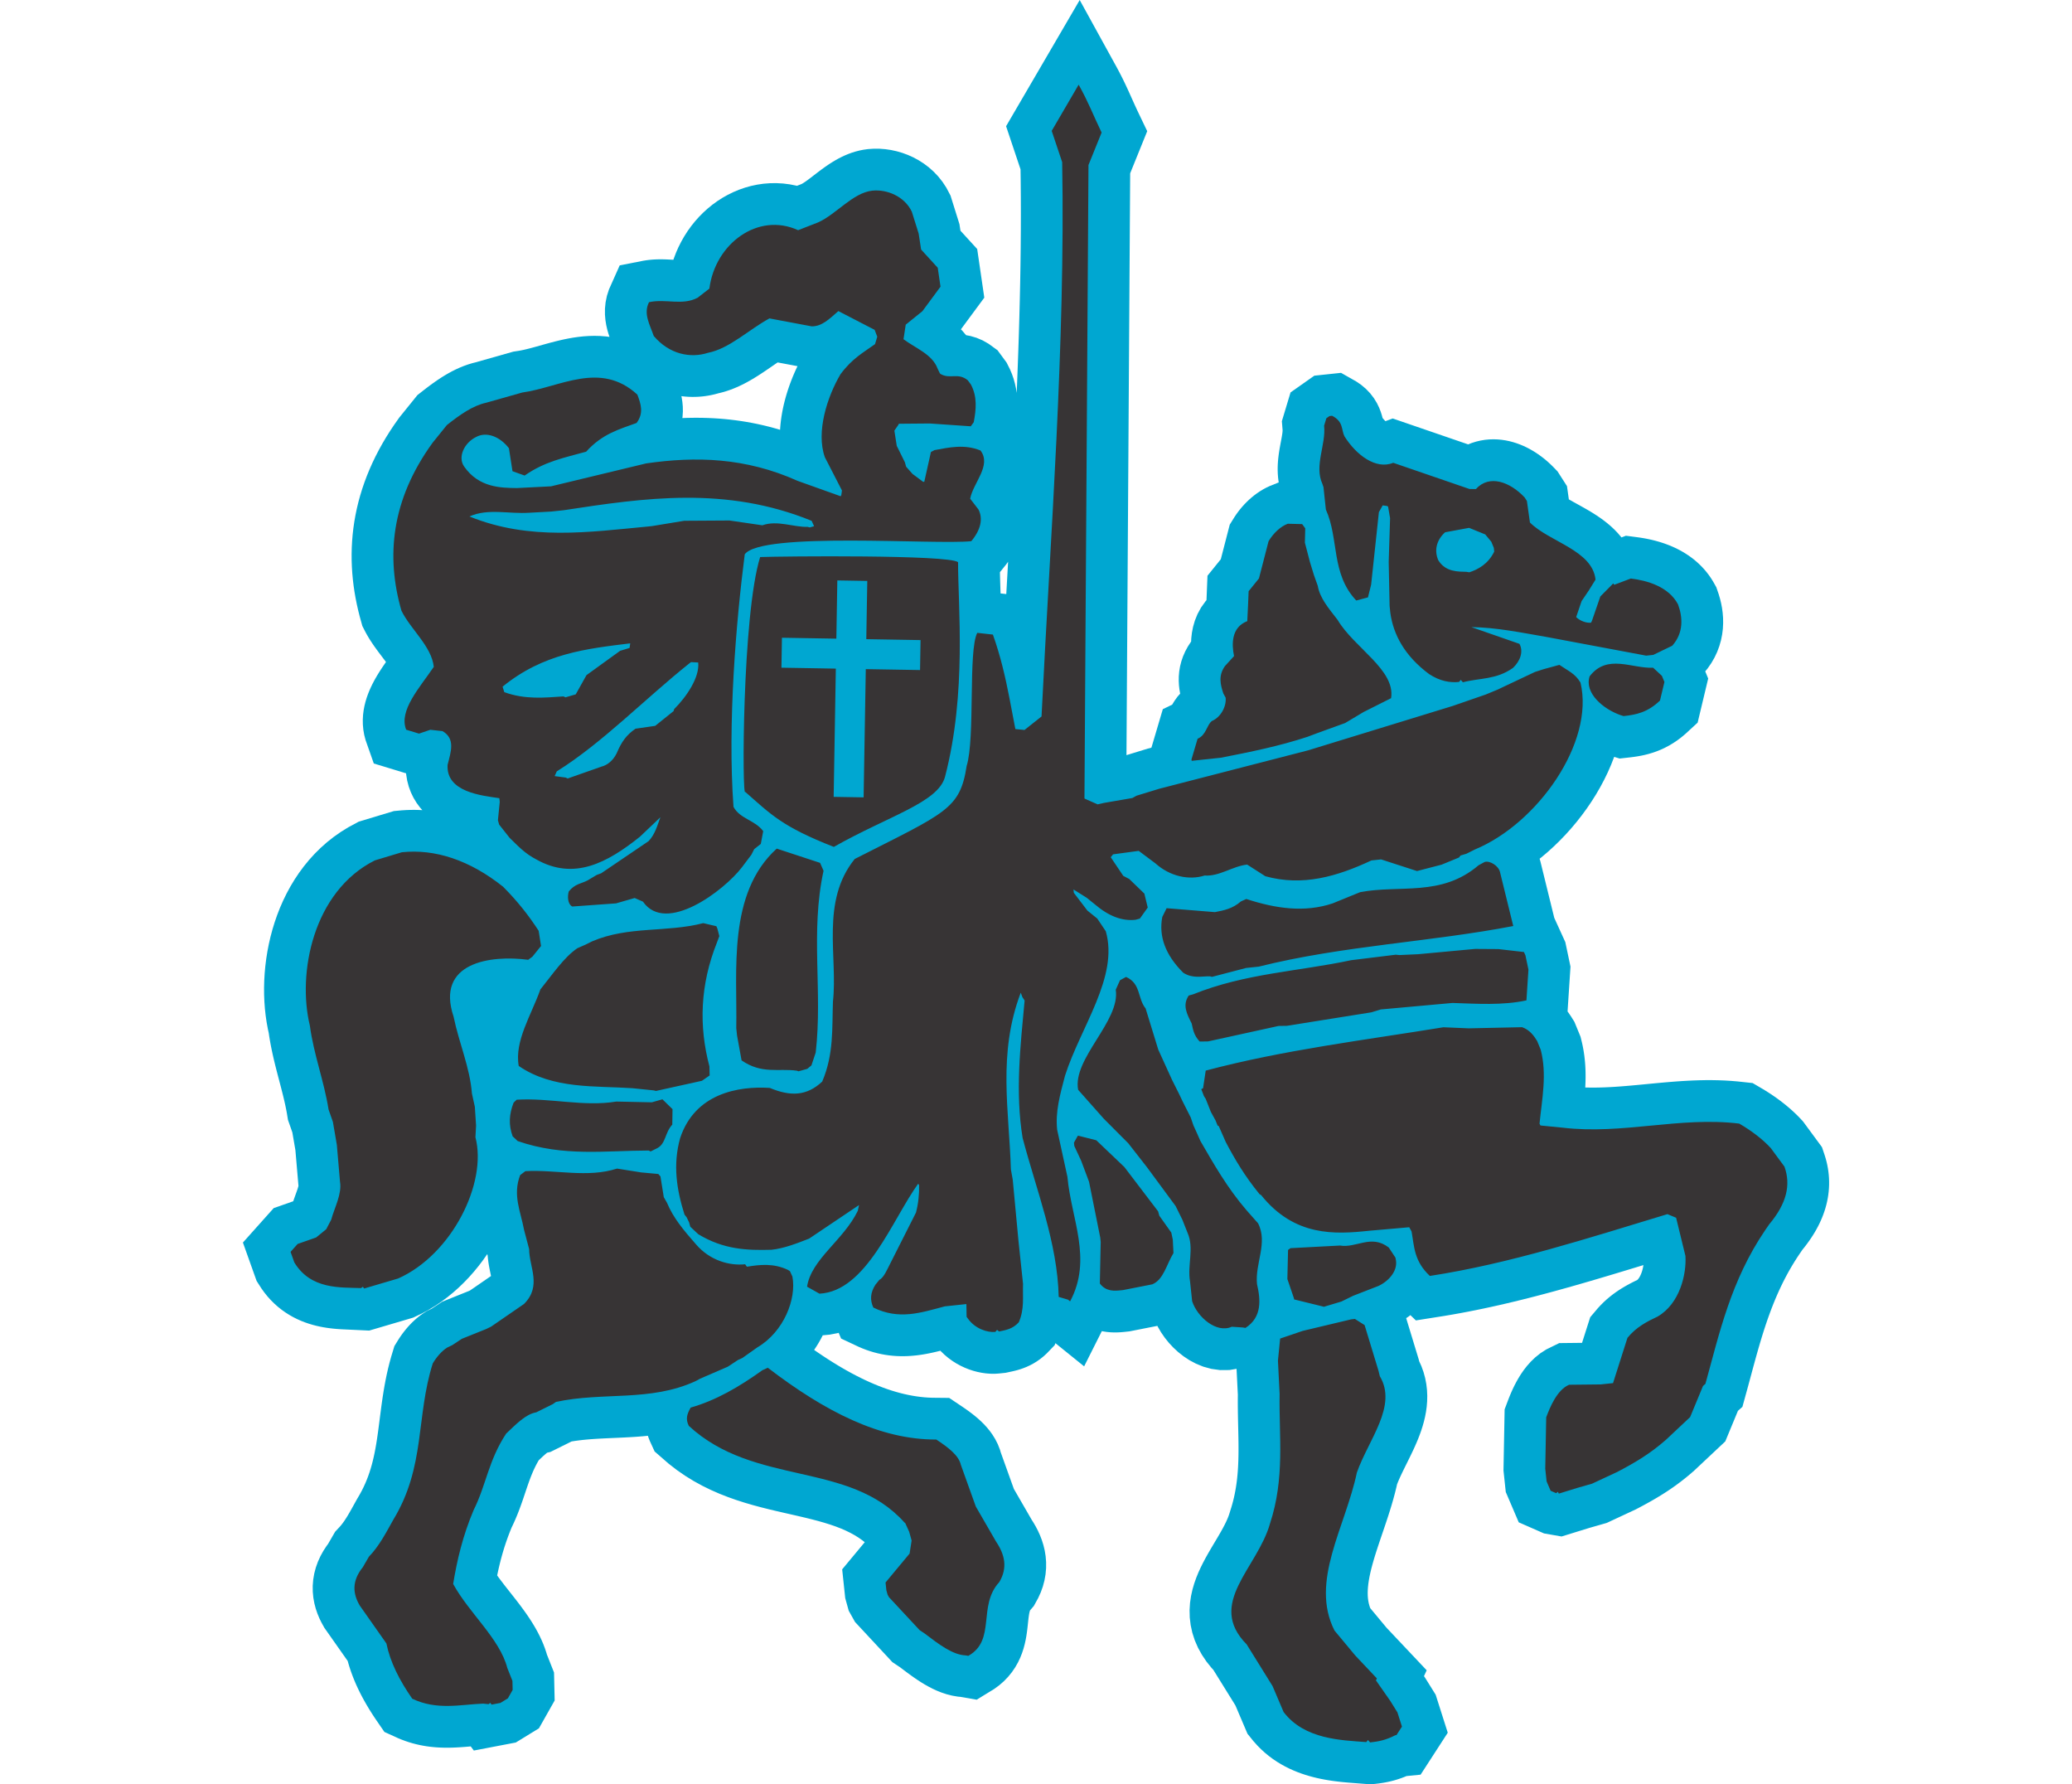 <?xml version="1.0" encoding="UTF-8"?>
<!DOCTYPE svg PUBLIC "-//W3C//DTD SVG 1.1//EN" "http://www.w3.org/Graphics/SVG/1.1/DTD/svg11.dtd">
<!-- Creator: CorelDRAW -->
<svg xmlns="http://www.w3.org/2000/svg" xml:space="preserve" width="7.848in" height="6.757in" version="1.1" style="shape-rendering:geometricPrecision; text-rendering:geometricPrecision; image-rendering:optimizeQuality; fill-rule:evenodd; clip-rule:evenodd"
viewBox="0 0 7847.73 8826.23"
 xmlns:xlink="http://www.w3.org/1999/xlink"
 xmlns:xodm="http://www.corel.com/coreldraw/odm/2003">
 <defs>
  <style type="text/css">
   <![CDATA[
    .fil1 {fill:#373435}
    .fil0 {fill:#00A7D1}
   ]]>
  </style>
 </defs>
 <g id="Layer_x0020_1">
  <g id="_2008388226640">
   <path class="fil0" d="M5001.35 8614.54l-31.28 -38.92 -59.61 -140.06 -109.34 -176.03 -9.23 -9.97 -24.91 -31.25 -22.24 -33.04 -19.2 -34.76 -15.91 -36.37 -12.21 -37.54 -8.34 -37.99 -4.49 -37.75 -0.92 -36.84 2.26 -35.55 4.93 -33.82 7.08 -31.93 8.72 -30 9.97 -28.22 10.84 -26.55 11.43 -25.01 11.76 -23.65 11.99 -22.54 11.98 -21.46 11.89 -20.56 11.63 -19.67 11.26 -18.87 10.82 -18.18 10.23 -17.4 9.56 -16.68 8.83 -15.97 7.96 -15.15 7.1 -14.39 6.14 -13.48 5.16 -12.53 4.21 -11.59 5.04 -16.24 6.06 -19.31 4.76 -16.51 4.32 -16.39 3.9 -16.32 3.52 -16.34 3.16 -16.33 2.8 -16.34 2.48 -16.39 2.16 -16.42 1.87 -16.58 1.59 -16.72 1.34 -16.82 1.08 -16.91 0.85 -17.12 0.64 -17.35 0.45 -17.46 0.25 -17.63 0.11 -17.94 -0.05 -18.15 -0.16 -18.33 -0.28 -18.58 -0.35 -18.93 -0.41 -19.17 -0.43 -19.31 -0.46 -19.63 -0.43 -20 -0.39 -20.26 -0.3 -20.51 -0.22 -20.77 -0.08 -21.17 0.08 -21.44 0.18 -14.25 -6.37 -128.03 -1.8 -0.12 -33.21 5.6 -46.71 0.33 -43.32 -6.07 -39.54 -10.9 -35.78 -14.54 -32.29 -17.17 -29.11 -19.17 -26.54 -20.81 -24.25 -22.36 -22.16 -23.7 -20.2 -25.07 -18.39 -26.55 -16.52 -28.27 -1.96 -4.07 -138.52 27.24 -18.35 1.94 -7.24 0.77 -9.43 0.88 -11.46 0.86 -13.38 0.61 -15.49 0.16 -17.31 -0.66 -19.1 -1.73 -20.76 -3.25 -3.71 -0.85 -87.61 174.26 -142.05 -114.67 -4.05 10.27 -38.83 40.37 -15.85 14.5 -16.49 13.24 -16.82 11.81 -17.02 10.42 -16.89 8.99 -16.45 7.6 -15.37 6.14 -14.48 5.08 -13.53 4.11 -11.97 3.23 -10.27 2.48 -8.84 1.99 -7.29 1.55 -5.41 1.15 -16.3 3.55 -33.6 3.56 -19.38 1.29 -22.81 -0.21 -21.98 -1.69 -21.44 -3.06 -21.06 -4.29 -20.92 -5.59 -20.82 -6.89 -20.62 -8.23 -20.46 -9.58 -20.47 -11.17 -20.19 -12.74 -19.86 -14.44 -19.43 -16.26 -18.84 -18.23 -1.36 -1.52 -4.38 1.12 -12.52 3.08 -12.91 3.05 -13.45 3 -13.8 2.87 -14.15 2.7 -14.57 2.53 -15.03 2.29 -15.46 2.02 -15.75 1.67 -16.16 1.33 -16.75 0.9 -17.14 0.43 -17.34 -0.12 -17.74 -0.66 -18.21 -1.31 -18.39 -1.96 -18.49 -2.66 -18.66 -3.35 -18.89 -4.15 -18.94 -4.89 -19.01 -5.69 -18.96 -6.46 -18.88 -7.24 -18.76 -7.98 -86.9 -40.84 -11.98 -28.29 -4.8 1.38 -39.43 7.56 -34.67 3.33 -0.58 1.21 -9.45 18.09 -10.19 17.99 -10.81 17.59 -11.51 17.4 18.87 13.05 24.01 16.16 23.88 15.61 23.72 15.05 23.52 14.48 23.35 13.87 23.18 13.29 22.99 12.67 22.84 12.09 22.64 11.47 22.41 10.84 22.23 10.21 22.08 9.62 21.83 8.96 21.61 8.32 21.42 7.69 21.23 7.06 21.02 6.42 20.81 5.79 20.61 5.16 20.46 4.54 20.24 3.91 20.07 3.29 19.94 2.67 19.78 2.06 19.61 1.44 19.52 0.81 84.31 0.86 62.8 42.02 12.52 8.54 12.88 9.03 13.17 9.57 13.46 10.19 13.76 10.96 14.01 11.86 14.12 12.82 14.46 14.22 14.48 15.71 14.41 17.44 14.14 19.57 13.6 22 12.53 24.68 10.86 27.41 3.39 12.04 65.38 182.15 88.72 153.52 7.32 11.37 11.67 19.97 11.05 21.18 10.25 22.47 9.3 24.04 8 25.49 6.4 26.85 4.5 28.13 2.34 29.28 -0.13 30.1 -2.74 30.47 -5.41 30.24 -7.98 29.85 -10.48 29.05 -12.65 27.91 -21.44 39.03 -18.49 21.58 -0.11 0.23 -0.54 1.37 -0.8 2.4 -0.96 3.4 -1.08 4.66 -1.19 6.01 -1.19 7.22 -1.2 8.51 -1.19 9.8 -1.23 11.09 -1.31 12.3 -1.45 13.45 -1.69 14.74 -2.1 16.08 -2.65 17.42 -3.42 18.64 -4.39 19.91 -5.71 21.23 -7.29 22.36 -9.13 23.12 -11.3 23.87 -13.8 24.21 -16.35 24 -18.82 23.09 -21.08 21.83 -23.22 20.15 -24.86 18.18 -86.11 52.75 -81.26 -14.17 -11.95 -1.02 -28.81 -5.02 -26.81 -6.84 -24.91 -8.23 -23.17 -9.23 -21.6 -9.97 -20.2 -10.44 -18.99 -10.76 -18.02 -11 -17.18 -11.15 -16.41 -11.17 -15.77 -11.17 -15.26 -11.13 -14.75 -11 -14.31 -10.8 -8.84 -6.74 -38.85 -25.93 -184.85 -198.71 -31.14 -55.62 -17.27 -62.13 -15.14 -142.51 111.63 -134.26 -10.26 -8.25 -19.23 -13.63 -20.28 -12.66 -21.53 -11.86 -22.91 -11.17 -24.32 -10.52 -25.74 -9.91 -27.26 -9.41 -28.71 -8.95 -30.09 -8.56 -31.44 -8.26 -32.73 -8.06 -33.93 -7.97 -35.09 -8.03 -36.15 -8.21 -37.19 -8.58 -38.08 -9.09 -38.96 -9.81 -39.74 -10.71 -40.47 -11.83 -41.09 -13.17 -41.6 -14.72 -42.01 -16.5 -42.32 -18.55 -42.41 -20.78 -42.35 -23.24 -42.08 -25.89 -41.6 -28.72 -40.88 -31.67 -69.07 -60.09 -24 -52.38 -7.16 -18.49 -2.11 -6.8 -23.32 2.22 -24.27 1.97 -23.84 1.65 -23.35 1.38 -22.91 1.21 -22.51 1.07 -22.12 0.99 -21.66 0.95 -21.21 0.97 -20.83 1.02 -20.39 1.12 -19.93 1.24 -19.46 1.43 -19.11 1.63 -18.69 1.86 -18.24 2.13 -17.86 2.42 -17.49 2.72 -0.52 0.09 -104.87 51.94 -15.8 3.56 -1.81 1.39 -4.55 3.71 -5.65 4.85 -6.48 5.79 -7.2 6.63 -7.87 7.4 -8.19 7.78 -4.43 7.62 -4.74 8.53 -4.49 8.52 -4.34 8.64 -4.18 8.71 -4 8.72 -3.87 8.84 -3.83 9.13 -3.76 9.33 -3.65 9.39 -3.63 9.7 -3.65 10.02 -3.63 10.26 -3.63 10.44 -3.67 10.77 -3.76 11.14 -3.86 11.5 -3.97 11.81 -4.1 12.15 -4.28 12.51 -4.49 12.9 -4.68 13.08 -4.89 13.4 -5.23 13.8 -5.52 14.12 -5.88 14.39 -6.21 14.64 -6.63 14.9 -7.05 15.15 -3.9 7.96 -2.19 5.27 -4.09 10.07 -3.98 10.06 -3.82 9.93 -3.73 10.01 -3.64 9.98 -3.51 9.96 -3.4 9.84 -3.27 9.82 -3.22 9.91 -3.1 9.88 -3.01 9.83 -2.93 9.89 -2.85 9.89 -2.74 9.81 -2.64 9.77 -2.57 9.8 -2.49 9.81 -2.44 9.96 -2.37 9.89 -2.27 9.81 -2.23 9.95 -2.16 9.9 -2.08 9.85 -0.96 4.72 1.03 1.46 7.87 10.84 8.29 11.14 8.69 11.45 9.05 11.72 9.41 12.06 9.66 12.3 9.9 12.54 10.16 12.88 10.36 13.19 10.46 13.43 10.67 13.85 10.75 14.2 10.79 14.56 10.81 14.97 10.76 15.36 10.71 15.84 10.66 16.44 10.45 16.92 10.24 17.5 9.96 18.16 9.64 18.86 9.2 19.57 8.69 20.33 8.06 21.13 7.37 21.98 2.34 8.21 35.3 89.23 3.13 138.41 -77.79 137.63 -114.45 70.21 -207.6 39.69 -15.31 -20.43 -6.98 0.6 -11.38 0.97 -11.87 0.96 -12.2 0.91 -12.58 0.84 -12.98 0.75 -13.38 0.62 -13.85 0.47 -14.19 0.25 -14.5 0.02 -14.96 -0.26 -15.4 -0.57 -15.72 -0.95 -15.99 -1.33 -16.47 -1.8 -16.83 -2.3 -16.96 -2.83 -17.24 -3.37 -17.55 -4.03 -17.63 -4.63 -17.81 -5.31 -17.88 -5.98 -17.96 -6.71 -17.99 -7.42 -66.94 -30.47 -38.82 -56.47 -6.72 -9.92 -6.67 -10.03 -6.55 -10.05 -6.47 -10.1 -6.39 -10.19 -6.23 -10.15 -6.22 -10.34 -6.04 -10.31 -5.94 -10.34 -5.84 -10.45 -5.73 -10.51 -5.64 -10.63 -5.5 -10.69 -5.34 -10.69 -5.26 -10.84 -5.12 -10.92 -4.98 -10.98 -4.78 -10.95 -4.7 -11.14 -4.55 -11.27 -4.39 -11.29 -4.2 -11.33 -4.09 -11.51 -3.92 -11.64 -3.69 -11.53 -3.56 -11.74 -3.41 -11.92 -0.81 -3.01 -115.53 -164.27 -14.05 -25.3 -10.52 -21.58 -9.62 -23.16 -8.42 -24.79 -6.84 -26.25 -5.01 -27.7 -2.79 -28.98 -0.31 -29.89 2.42 -30.31 5.12 -30.16 7.81 -29.69 10.35 -28.92 12.65 -27.76 14.61 -26.36 16.33 -24.93 6.36 -8.42 35.33 -60.95 22.99 -24.67 4.63 -5.33 4.72 -5.79 4.92 -6.44 5.11 -7.05 5.15 -7.47 5.25 -8 5.45 -8.65 5.58 -9.17 5.67 -9.62 5.83 -10.11 5.99 -10.63 6.19 -11.08 6.34 -11.45 6.61 -11.94 7.71 -13.83 13.78 -23.49 9.9 -18.29 9.05 -18.19 8.32 -18.22 7.62 -18.21 6.95 -18.23 6.4 -18.39 5.88 -18.66 5.41 -18.91 4.97 -19.18 4.57 -19.5 4.23 -19.94 3.93 -20.34 3.65 -20.79 3.44 -21.3 3.25 -21.81 3.12 -22.31 3.04 -22.8 3 -23.33 3.04 -23.92 3.14 -24.44 3.28 -24.98 3.51 -25.52 3.81 -26.11 4.2 -26.63 4.63 -27.13 5.16 -27.62 5.77 -28.21 6.49 -28.71 7.25 -29.11 8.11 -29.51 15.99 -52.95 18.86 -30.63 6.34 -9.83 6.65 -9.79 6.99 -9.82 7.31 -9.7 7.5 -9.49 7.75 -9.32 8.23 -9.43 8.78 -9.45 8.98 -9.16 9.45 -9.04 10.13 -9.11 10.88 -9.07 11.49 -8.86 12.27 -8.65 19.33 -12.38 23.48 -11.3 52.79 -34.91 132.83 -53.39 4.27 -2.05 103.81 -71.45 -1.36 -6.59 -1.73 -8.32 -1.92 -9.3 -2.05 -10.29 -2.09 -11.03 -2.06 -11.89 -2.01 -13.05 -1.79 -14.06 -1.46 -14.96 -0.12 -1.76 -1.9 -7.2 -0.31 0.48 -20.54 29.2 -21.67 28.59 -22.84 27.9 -23.96 27.12 -25.07 26.23 -26.21 25.38 -27.43 24.41 -28.56 23.33 -29.72 22.14 -30.92 20.92 -32.17 19.56 -33.36 18.07 -44.22 21.03 -217.1 63.97 -122.59 -5.79 -12.23 -0.58 -13.88 -0.83 -14.61 -1.1 -15.19 -1.42 -15.66 -1.79 -16.15 -2.21 -16.8 -2.74 -17.36 -3.34 -17.64 -3.98 -18.05 -4.69 -18.58 -5.57 -18.91 -6.48 -19.15 -7.49 -19.33 -8.55 -19.42 -9.73 -19.34 -10.9 -19.19 -12.15 -18.93 -13.43 -18.59 -14.77 -17.97 -15.97 -17.3 -17.2 -16.53 -18.37 -15.63 -19.46 -14.64 -20.38 -23.5 -36.68 -67.72 -189.87 152.25 -170.3 96.7 -33.86 3.82 -11.15 4.76 -13.38 4.34 -12.01 3.84 -10.71 3.25 -9.33 2.65 -8.05 2.01 -6.6 1.25 -4.65 -15.17 -176.88 -15.11 -87.87 -21.65 -61.77 -4.87 -29.56 -1.91 -10.71 -2.07 -10.94 -2.22 -11.05 -2.34 -11.09 -2.49 -11.3 -2.62 -11.48 -2.74 -11.6 -2.85 -11.79 -2.96 -11.9 -3.04 -12.02 -3.16 -12.27 -3.22 -12.41 -3.29 -12.54 -3.35 -12.74 -3.42 -12.98 -3.43 -13.11 -3.44 -13.23 -3.44 -13.38 -3.47 -13.63 -3.46 -13.87 -3.42 -14.02 -3.37 -14.19 -3.33 -14.48 -3.24 -14.65 -3.15 -14.81 -3.05 -15.05 -2.93 -15.32 -2.78 -15.45 -2.63 -15.68 -2.45 -15.91 -0.92 -6.53 -4.55 -20.51 -6.02 -33.04 -4.83 -33.48 -3.69 -33.96 -2.52 -34.37 -1.39 -34.73 -0.23 -35.09 0.94 -35.4 2.11 -35.63 3.29 -35.84 4.51 -35.97 5.75 -36.13 7.03 -36.19 8.32 -36.16 9.66 -36.13 11.05 -36.11 12.5 -35.89 13.94 -35.61 15.48 -35.31 17.04 -34.93 18.7 -34.47 20.37 -33.87 22.09 -33.16 23.9 -32.43 25.79 -31.53 27.62 -30.45 29.48 -29.21 31.39 -27.91 33.36 -26.44 35.21 -24.74 37.02 -22.91 51.85 -28.02 173.78 -52.38 39.06 -3.57 21.19 -1.35 21.24 -0.75 21.29 -0.16 21.31 0.43 16.83 0.81 -11.43 -12.96 -16.79 -22.68 -15.19 -24.99 -13.09 -26.96 -10.59 -28.55 -7.81 -29.62 -4.95 -30.2 -0.42 -6.07 -159.86 -48.66 -40.71 -115.8 -6.72 -25.89 -4.43 -25.83 -2.29 -25.43 -0.3 -24.7 1.4 -23.73 2.86 -22.53 4.05 -21.46 5.08 -20.43 5.83 -19.26 6.42 -18.14 6.89 -17.25 7.31 -16.45 7.58 -15.69 7.79 -14.94 7.96 -14.39 8.11 -13.85 8.12 -13.28 8.13 -12.77 8.15 -12.42 8.1 -11.96 7.95 -11.52 3.03 -4.3 -2.72 -3.69 -5.59 -7.48 -5.96 -7.9 -6.29 -8.31 -6.53 -8.63 -6.8 -9.04 -6.95 -9.35 -7.25 -9.87 -7.45 -10.38 -7.54 -10.78 -7.63 -11.29 -7.71 -11.84 -7.76 -12.51 -7.75 -13.18 -7.61 -13.82 -15.46 -30.22 -13.15 -47.67 -7.47 -29.81 -6.76 -30.03 -6.05 -30.3 -5.29 -30.55 -4.5 -30.76 -3.69 -30.96 -2.86 -31.2 -1.99 -31.37 -1.11 -31.58 -0.18 -31.7 0.73 -31.88 1.7 -32.01 2.66 -32.1 3.67 -32.19 4.67 -32.33 5.72 -32.36 6.73 -32.31 7.79 -32.35 8.85 -32.39 9.94 -32.37 10.99 -32.26 12.08 -32.2 13.17 -32.17 14.27 -32.05 15.34 -31.92 16.43 -31.76 17.52 -31.68 18.64 -31.54 19.73 -31.39 20.82 -31.22 24.26 -34.41 89.88 -111.24 31.32 -24.53 13.7 -10.58 14.08 -10.6 14.46 -10.63 14.93 -10.58 15.29 -10.45 15.82 -10.33 16.5 -10.24 17.12 -9.96 17.69 -9.62 18.45 -9.24 19.36 -8.84 20.25 -8.23 21.06 -7.53 22.01 -6.68 14.12 -3.52 188.37 -53.33 27.01 -4.12 11.81 -2.18 12.83 -2.7 13.85 -3.24 14.79 -3.71 15.62 -4.13 16.41 -4.5 17.3 -4.85 18.15 -5.08 18.85 -5.24 19.67 -5.32 20.49 -5.32 21.28 -5.19 22.1 -4.98 22.95 -4.63 23.85 -4.17 24.82 -3.54 25.68 -2.76 26.61 -1.8 27.53 -0.65 28.38 0.72 29.09 2.24 16.6 2.23 -5.52 -16.89 -5.54 -19.5 -5.01 -22.01 -4 -24.55 -2.32 -27.05 0 -29.49 3.08 -31.26 6.58 -32.19 10.33 -32.07 52.96 -118.71 116.47 -22.91 14.87 -2.4 14.49 -1.82 13.93 -1.32 13.29 -0.87 12.57 -0.52 12.06 -0.22 11.6 0.01 10.88 0.21 10.04 0.33 9.41 0.4 8.92 0.43 8.17 0.45 7.31 0.4 1.61 0.09 1.93 -6 10.98 -28.82 12.33 -28.01 13.73 -27.22 15.05 -26.4 16.36 -25.47 17.51 -24.4 18.7 -23.38 19.92 -22.42 21.1 -21.31 22.15 -20.12 23.2 -18.87 24.36 -17.72 25.44 -16.33 26.31 -14.88 27.37 -13.41 28.27 -11.85 29.2 -10.17 29.96 -8.4 30.67 -6.51 31.39 -4.59 31.91 -2.49 32.23 -0.38 32.52 1.84 32.58 4.07 32.54 6.37 3.67 0.98 22.59 -8.82 1.16 -0.6 2.47 -1.36 3.33 -1.98 4.13 -2.6 4.67 -3.08 5.16 -3.54 5.77 -4.11 6.36 -4.64 6.71 -5.01 7.08 -5.36 7.6 -5.84 8.1 -6.23 8.36 -6.44 8.82 -6.75 9.38 -7.12 9.9 -7.37 10.24 -7.46 10.65 -7.55 11.36 -7.81 11.96 -7.85 12.46 -7.81 13.1 -7.76 14.03 -7.81 14.98 -7.67 15.63 -7.33 16.54 -6.95 17.65 -6.55 18.74 -5.9 19.6 -5.09 20.6 -4.12 22.3 -3.11 28.49 -1.9 28.76 0.15 28.58 2.2 28.25 4.15 27.93 6.09 27.66 8.03 27.27 10.02 26.92 12.07 26.45 14.27 25.71 16.44 25.01 18.87 23.89 21.27 22.61 23.79 20.93 26.33 18.88 28.71 20.87 39.28 44.25 141.45 4.99 32.5 82.81 90.66 35.12 240.46 -115.76 156.73 6.99 7 18.83 22.03 21.59 3.98 30.06 8.93 30.35 12.86 29.17 16.6 44.33 32.16 44.78 60.91 16.54 33.08 9.97 23.68 8.28 23.86 6.57 23.64 5.04 23.32 3.5 22.41 1.58 -37.56 3.35 -85.52 3.08 -85.41 2.8 -85.3 2.49 -85.17 2.17 -85.04 1.82 -84.86 1.44 -84.7 1.05 -84.53 0.65 -84.34 0.21 -84.12 -0.24 -83.93 -0.7 -83.67 -0.75 -51.92 -71.4 -213.13 364.21 -624.16 180.56 328.02 5.01 9.2 4.79 8.95 4.7 8.86 4.58 8.8 4.36 8.47 4.16 8.21 4.17 8.29 4.03 8.21 3.84 7.88 3.74 7.79 3.69 7.77 3.51 7.52 3.42 7.32 3.36 7.31 3.37 7.35 3.34 7.39 3.15 6.99 3.06 6.82 3.19 7.06 3.16 7.07 3.09 6.87 3.11 6.93 3.22 7.1 3.27 7.25 3.22 7.07 3.24 7.09 7.01 15.11 3.55 7.57 3.73 7.88 43.37 90.58 -84.33 208.43 -18.3 2877.94 105.96 -32.43 17.5 -4.51 56.36 -190.46 46.55 -22.49 2.15 -3.88 10.15 -16.39 14.25 -19.63 12.78 -14.38 -0.66 -3.08 -3.04 -18.13 -2.28 -19.75 -1.16 -21.35 0.26 -22.83 2.07 -24.23 4.17 -25.18 6.42 -25.29 8.6 -25.03 10.84 -24.57 12.72 -23.43 16.22 -24.99 0.7 -15.64 3.15 -27.59 5.74 -29.39 8.99 -30.96 13 -32.11 17.65 -32.5 22.73 -31.71 4.05 -4.33 4.87 -121.1 65.93 -81.6 44.24 -171.11 23.14 -37.33 8.94 -13.28 9.34 -12.93 9.87 -12.66 10.27 -12.26 10.76 -11.94 11.26 -11.6 11.83 -11.31 12.41 -10.95 13.09 -10.63 13.66 -10.15 14.49 -9.81 15.49 -9.4 16.25 -8.77 17.13 -8.06 44.42 -17.9 -0.96 -5.5 -2.3 -18.83 -1.37 -17.95 -0.58 -17.1 0.05 -16.44 0.6 -15.82 1.03 -14.98 1.37 -14.22 1.61 -13.55 1.8 -12.86 1.89 -12.11 1.93 -11.35 1.9 -10.68 1.89 -10.2 1.8 -9.59 1.67 -8.83 1.5 -8.13 1.35 -7.52 1.13 -6.77 0.94 -6.03 0.73 -5.3 0.53 -4.55 0.35 -3.85 0.2 -2.98 0.07 -2 0 -1.34 -0.03 -0.61 -3.57 -43.62 42.93 -142.34 117.74 -82.81 132.09 -14.01 75.41 42.73 24.28 16.69 23.05 19.48 21.31 22.14 18.32 23.89 14.82 24.09 11.34 23.29 8.22 21.16 5.59 17.98 3.04 11.63 1.34 1.68 3.08 3.66 3.07 3.46 3.13 3.33 3.02 3.05 0.75 0.72 35.89 -13.3 373.29 128.21 17.34 -6.89 21.9 -6.9 21.85 -5.16 21.72 -3.58 21.54 -2.05 21.16 -0.64 20.65 0.7 19.99 1.87 19.35 2.93 18.83 3.9 18.17 4.78 17.36 5.47 16.73 6.13 16.25 6.77 15.68 7.33 15.04 7.77 14.5 8.2 14.22 8.72 13.69 9.11 13.15 9.38 12.75 9.75 12.4 10.08 12.05 10.46 11.61 10.69 11.23 10.98 23.18 23.96 46.56 72.76 9.22 65.33 0.57 0.34 10.81 6.21 11.53 6.47 12.31 6.82 13.09 7.22 13.78 7.65 14.27 8.01 14.79 8.48 15.46 9.11 15.82 9.73 16.14 10.37 16.52 11.22 16.88 12.21 17.07 13.3 17.23 14.55 17.3 16.06 17.27 17.76 16.89 19.62 2.43 3.23 22.13 -8.36 60.24 7.92 10.59 1.51 10.73 1.71 11.07 1.9 11.43 2.17 11.57 2.38 11.71 2.64 12.02 2.91 12.24 3.24 12.26 3.48 12.54 3.87 12.77 4.24 12.76 4.58 13 5 13.13 5.47 13.3 5.95 13.45 6.51 13.36 6.95 13.44 7.56 13.57 8.21 13.47 8.83 13.3 9.41 13.28 10.17 13.36 11.07 12.96 11.75 12.58 12.35 12.33 13.26 12.03 14.13 11.54 15 10.81 15.49 10.19 16.21 16.3 28.96 11.73 34.3 6.31 21.33 5.48 22.4 4.52 23.42 3.33 24.47 2 25.47 0.4 26.48 -1.4 27.39 -3.48 28.13 -5.71 28.58 -8.17 28.82 -10.69 28.72 -13.3 28.29 -15.77 27.39 -18.18 26.27 -11.93 14.57 14.63 35.42 -52.15 218.18 -61.45 56.54 -19.1 15.93 -19.65 14.79 -20.15 13.59 -20.58 12.34 -20.77 10.99 -20.81 9.64 -20.64 8.31 -20.3 7.05 -19.82 5.88 -19.11 4.82 -18.21 3.87 -17.41 3.13 -16.49 2.49 -15.47 2 -56.15 6.3 -26.89 -8.29 -0.14 0.41 -15.04 38.59 -16.63 37.95 -18.15 37.29 -19.54 36.56 -20.91 35.88 -22.22 35.17 -23.46 34.39 -24.62 33.58 -25.78 32.77 -26.85 31.87 -27.91 30.96 -28.92 29.99 -29.9 28.98 -30.81 27.87 -31.78 26.8 -6.3 4.93 3.31 10.84 69.21 281.59 54.7 119.94 25.58 121.21 -14.52 221.95 3.29 4.22 12.76 18.56 17.96 28.59 30.23 73.6 7.1 29.03 3.59 16.52 3.12 16.37 2.72 16.35 2.27 16.16 1.88 15.9 1.5 15.7 1.17 15.65 0.81 15.43 0.52 15.08 0.24 14.9 0 14.77 -0.25 14.48 -0.43 14.14 -0.63 14.04 -0.36 6.37 4.41 0.16 23.59 0.39 23.8 -0.05 24.08 -0.46 24.43 -0.85 24.67 -1.17 24.97 -1.5 25.26 -1.77 25.58 -2.03 25.92 -2.22 26.23 -2.39 26.55 -2.5 26.92 -2.6 27.28 -2.62 27.58 -2.6 27.91 -2.53 28.33 -2.44 28.7 -2.26 29.03 -2.04 29.41 -1.76 29.85 -1.43 30.2 -1.02 30.57 -0.58 30.98 -0.03 31.39 0.54 31.74 1.21 32.08 1.92 32.45 2.7 74.19 8.02 50.43 29.58 13.67 8.31 13.57 8.57 13.57 8.86 13.5 9.16 13.34 9.36 13.16 9.58 13.14 9.9 13.01 10.21 12.77 10.4 12.58 10.67 12.5 11.01 12.29 11.35 12 11.58 11.86 12.03 17.86 19.1 93.91 127.44 14.22 42.36 4.53 15.13 4.03 15.36 3.54 15.68 2.98 15.94 2.39 15.97 1.82 16.24 1.23 16.62 0.55 16.51 -0.05 16.41 -0.7 16.61 -1.34 16.66 -1.99 16.48 -2.57 16.33 -3.21 16.31 -3.79 16.16 -4.41 16.07 -4.91 15.74 -5.45 15.57 -5.96 15.36 -6.42 15.08 -6.91 14.93 -7.33 14.62 -7.74 14.41 -8.2 14.26 -8.55 14 -8.93 13.78 -9.28 13.6 -9.72 13.53 -10.01 13.26 -10.35 13.13 -3.77 4.57 -13.43 19.52 -13.64 20.49 -12.79 20.09 -12.29 20.19 -11.81 20.27 -11.32 20.34 -10.88 20.45 -10.48 20.56 -10.08 20.68 -9.71 20.79 -9.33 20.88 -8.99 21 -8.67 21.14 -8.41 21.33 -8.11 21.42 -7.85 21.56 -7.62 21.73 -7.41 21.89 -7.2 21.98 -7.01 22.15 -6.85 22.3 -6.72 22.45 -6.59 22.58 -6.49 22.72 -6.42 22.88 -6.36 23.03 -6.32 23.15 -6.31 23.27 -6.31 23.42 -6.36 23.57 -6.4 23.68 -6.49 23.8 -22.72 82.5 -22.16 19.68 -62.65 151.26 -153.83 144.42 -11.32 9.88 -9.21 7.86 -9.16 7.67 -9.15 7.51 -9.18 7.38 -9.16 7.2 -9.09 7.01 -9.03 6.82 -9.07 6.72 -9.04 6.57 -9.1 6.48 -9.04 6.3 -8.95 6.12 -8.99 6.03 -8.93 5.86 -8.82 5.7 -8.88 5.64 -8.79 5.48 -8.84 5.42 -8.76 5.27 -8.65 5.14 -8.8 5.14 -8.71 5.01 -8.44 4.79 -8.61 4.84 -8.61 4.76 -8.52 4.68 -8.56 4.64 -8.37 4.49 -8.32 4.43 -8.48 4.49 -12.58 6.59 -143.46 66.86 -85.97 24.62 -137.48 42.46 -86.87 -15.14 -125.06 -54.87 -64.18 -150.01 -11.29 -106.34 5.62 -302.54 16.4 -43.49 4.78 -12.33 5.58 -13.82 6.38 -15.02 7.26 -16.12 8.29 -17.19 9.39 -18.01 10.61 -18.71 12.1 -19.44 13.91 -20.11 16.03 -20.59 18.62 -20.91 21.71 -20.91 25.49 -20.5 29.72 -19.19 63.96 -31.38 112.88 -1.23 40.36 -126.67 37.75 -44.61 14.59 -15.76 14.88 -14.75 15.05 -13.72 15.13 -12.73 15.16 -11.83 14.98 -10.86 14.81 -10.04 14.57 -9.24 14.2 -8.48 13.69 -7.73 13.33 -7.19 12.85 -6.61 12.14 -6.03 9.62 -4.64 0.56 -0.47 1.08 -1.02 1.25 -1.29 1.4 -1.6 1.54 -1.91 1.65 -2.25 1.77 -2.63 1.81 -2.93 1.85 -3.25 1.87 -3.59 1.85 -3.88 1.83 -4.19 1.77 -4.43 1.67 -4.59 1.63 -4.91 1.49 -4.97 1.36 -5.04 1.25 -5.18 1.1 -5.18 0.97 -5.23 0.82 -5.12 -3.74 1.15 -36.68 11.17 -36.76 11.17 -36.81 11.13 -36.91 11.11 -36.97 11.05 -37.07 11 -37.12 10.9 -37.26 10.84 -37.33 10.71 -37.42 10.6 -37.47 10.44 -37.58 10.31 -37.68 10.14 -37.79 9.96 -37.86 9.76 -37.98 9.56 -38.09 9.33 -38.18 9.09 -38.27 8.82 -38.4 8.57 -38.52 8.27 -38.63 7.98 -38.72 7.64 -38.84 7.32 -38.97 6.96 -39.1 6.6 -139.69 22.09 -27.07 -26.07 -9.43 7.16 -11.51 7.69 62.54 205.43 1.91 7.87 10.92 24.19 10.54 29.35 8.11 29.68 5.67 29.61 3.39 29.13 1.28 28.46 -0.56 27.67 -2.2 26.67 -3.53 25.58 -4.69 24.53 -5.59 23.48 -6.34 22.49 -6.9 21.52 -7.38 20.7 -7.7 19.92 -7.98 19.26 -8.11 18.5 -8.15 17.84 -8.17 17.29 -8.1 16.71 -7.92 16.11 -7.76 15.65 -7.5 15.09 -7.2 14.58 -6.83 14.02 -6.39 13.4 -5.92 12.82 -5.41 12.18 -4.85 11.46 -4.24 10.65 -3.24 14.43 -7.38 29.71 -7.87 29.13 -8.24 28.5 -8.52 27.91 -8.69 27.32 -8.77 26.71 -8.76 26.13 -8.69 25.61 -8.51 25.01 -8.27 24.39 -7.92 23.76 -7.57 23.23 -7.1 22.54 -6.57 21.88 -6.01 21.21 -5.39 20.46 -4.7 19.65 -4.01 18.83 -3.27 17.98 -2.54 17.13 -1.8 16.2 -1.08 15.3 -0.38 14.39 0.28 13.48 0.94 12.65 1.53 11.94 2.13 11.34 2.75 10.96 3.4 10.65 1.73 4.45 80.31 96.56 198.77 210.62 -13.43 28.92 5.33 7.63 52.52 84.27 59.82 187.98 -134.33 207.44 -69.7 6.9 -12.52 5.12 -13.09 4.9 -12.94 4.47 -12.88 4.04 -12.9 3.69 -12.84 3.27 -12.44 2.85 -12.25 2.48 -11.94 2.16 -11.62 1.84 -11.22 1.58 -10.76 1.34 -28.9 3.29 -100.13 -7.77 -14.21 -1.16 -14.86 -1.33 -15.51 -1.51 -16.07 -1.77 -16.48 -2.02 -16.97 -2.33 -17.41 -2.68 -17.83 -3.09 -18.18 -3.52 -18.57 -4.03 -18.96 -4.59 -19.28 -5.21 -19.4 -5.83 -19.87 -6.61 -20.03 -7.43 -20.17 -8.25 -20.33 -9.22 -20.41 -10.22 -20.27 -11.24 -20.17 -12.3 -20.12 -13.57 -19.84 -14.77 -19.35 -15.94 -18.9 -17.17 -18.31 -18.46 -17.6 -19.67zm-1252.84 -5679.27l28.33 3.14 0.16 -2.79 4.84 -85.78 4.01 -71.3 -9.53 13.15 -30.89 38.5 0.23 10.86 0.62 23.25 0.75 24.77 0.83 26.12 0.66 20.09zm-1579.13 -975.8l1.64 7.67 3.26 20.83 2.06 22.72 0.45 24.53 -1.66 26.04 -1 6.6 22.18 -0.77 26.36 -0.53 26.44 -0.09 26.57 0.32 26.76 0.79 26.86 1.25 26.99 1.74 27.13 2.24 27.3 2.78 27.3 3.31 27.46 3.86 27.58 4.44 27.64 5.03 27.73 5.62 27.84 6.25 27.91 6.87 27.95 7.52 25.58 7.46 0.37 -7.22 1.65 -19.82 2.2 -19.63 2.72 -19.31 3.17 -19.01 3.63 -18.77 4.04 -18.54 4.45 -18.28 4.78 -17.99 5.12 -17.69 5.44 -17.46 5.73 -17.14 5.98 -16.87 6.24 -16.58 6.51 -16.39 6.76 -16.08 6.91 -15.7 7.14 -15.43 3.34 -6.89 -98.29 -18.46 -0.68 0.45 -8.59 5.86 -8.99 6.15 -9.19 6.34 -9.47 6.51 -9.74 6.7 -10.15 6.91 -10.4 7.01 -10.5 6.97 -10.87 7.12 -11.41 7.29 -11.66 7.27 -11.95 7.22 -12.4 7.24 -12.88 7.21 -13.34 7.14 -13.67 6.92 -14.18 6.79 -14.81 6.6 -15.34 6.34 -15.92 5.98 -16.39 5.58 -17.13 5.14 -17.86 4.64 -5.7 1.22 -3.61 1.1 -15.5 4.08 -15.57 3.53 -15.72 2.95 -15.81 2.41 -15.96 1.83 -16.04 1.27 -16.13 0.68 -16.17 0.12 -16.42 -0.49 -16.34 -1.1 -16.3 -1.7 -3.45 -0.49z"/>
   <path class="fil1" d="M5558.06 8617.03c-122.17,-9.4 -305.16,-12.33 -409.1,-148.56l0 0 -54.65 -128.41 -128.17 -206.35 0 0c-200.44,-202.41 53.21,-376.61 115.49,-597.6 74.6,-227.88 43.85,-429.67 47.53,-640.71l0 0 -8.21 -165.04 10.77 -109.26 111.55 -37.94 239.98 -57.18 18.43 -1.96 47.96 30.33 68.71 225.72 6.62 27.25 0 0c88.33,147.21 -56.17,313.55 -113.47,476.22 -56.99,270.76 -233.53,539.29 -110.86,781.65l0 0 102.57 123.32 107.13 113.52 -4.55 9.81 70.34 100.64 35.96 57.7 22.38 70.32 -27.22 42.04 0 0c-5.53,0.59 -5.53,0.59 -5.53,0.59 -45.97,23.52 -80.6,30.93 -124.84,35.63l0 0 -10.59 -11.92 -8.24 10.19zm-1982.35 -428.87c-63.66,-2.55 -130.55,-53.24 -203.57,-108.87l0 0 -24.08 -16.07 -151.51 -162.87 -6.9 -12.32 -6.04 -21.72 -4.11 -38.71 119.02 -143.13 9.93 -64.44 -12.07 -43.46 -19.44 -42.67 0 0c-4.07,-3.3 -4.07,-3.3 -4.07,-3.3 -274.87,-306.34 -740.18,-176.78 -1066.67,-477.65 -16.62,-33.65 -9.75,-56.75 9.03,-90.43 124.84,-35.63 238.98,-101.81 355.05,-184.97l0 0 26.67 -12.15 0 0c282.06,216.1 556.09,356.64 833.69,355.12 58.15,38.57 110.77,77.71 121.4,125.05l0 0 74.12 206.51 100.5 173.88 0 0c42.06,62.64 58.33,128.02 15.61,199.66 -108.65,117.79 -14.29,286.73 -153.26,364.86l0 0 -13.29 -2.32zm-2360.43 241.35l-26.4 -2.79 0 0c-115.07,4.76 -229.43,33.68 -351.16,-24.23 -63.83,-92.02 -108.64,-180.46 -127.84,-273.5l0 0 -131.74 -187.33 0 0c-34.11,-57.89 -40.76,-120.56 15.25,-189.89l0 0 29.93 -51.65 0 0c52.05,-53.99 85.95,-120.98 120.43,-182.42 160.34,-263.09 111.79,-509.59 195.57,-773.87 18.99,-31.84 45.55,-62.63 71.82,-78.46l0 0 24.83 -11.95 47.03 -31.09 119.78 -48.14 24.83 -11.95 163.29 -112.41 0 0c89.27,-89.64 25.45,-181.66 25.26,-271.11l0 0 -24.93 -94.29 0 0c-17.36,-93.22 -57.5,-172.84 -19.56,-271.94l0 0 25.89 -19.52 0 0c150.09,-8.48 307.51,34.45 453.49,-12.74l0 0 119.46 19 84.71 7.78 10.59 11.92 16.49 102.64 16.04 28.12 0 0c30.14,73.23 81.43,134.89 142.91,204.79 70.22,82.01 167.95,107.06 243.53,99.03l0 0 8.74 12.12 0 0c65.97,-10.73 132.33,-17.78 203,15.72 10,6.39 10,6.39 10,6.39l0 0 12.16 26.67 0 0c20.96,109.62 -41.85,272.88 -173.46,350.23l0 0 -74.56 52.66 -21.33 9.72 -50.52 33.32 -137.24 59.32 -21.14 11.56 0 0c-225.69,104.13 -458.6,52.43 -691.8,103.29l0 0 -15.61 10.98 -81.47 40.34 0 0c-53.07,9.37 -99.99,59.08 -149.13,105.31 -88.27,134.26 -98.06,252.75 -161.1,378.74 -53.63,126.86 -81.85,247.3 -101.05,364.92 78.72,144.5 230.01,270.1 267.78,415.22l0 0 25.48 64.4 1.01 44.63 -23.54 41.64 -36.75 22.55 -43.85 8.38 -6.51 -8.63 -8.63 6.51zm5282.01 -1043.74l-27.37 -12.01 -19.84 -46.36 -6.65 -62.67 4.72 -254.02 0 0c17.42,-46.59 52.66,-136.08 113.37,-161.17l0 0 156.4 -1.7 60.83 -6.46 71.31 -223.81 0 0c42.83,-53.02 97.63,-81.2 149.12,-105.31 110.65,-63.95 143.51,-210.97 137.8,-299.85l0 0 -46.16 -188.96 -42.9 -17.82 0 0c-390.13,117.86 -779.28,244.94 -1175.48,305.65 -78.66,-73.67 -76.88,-144.69 -90.44,-219.68l0 0 -11.57 -21.14 -199.47 17.46 0 0c-167.74,17.81 -367.79,29.74 -533.22,-176.39 -7.96,-4.75 -7.96,-4.75 -7.96,-4.75 -72.86,-89.19 -122.8,-173.36 -167.23,-258.13l0 0 -34.42 -78.36 0 0c-5.92,-3.1 -5.92,-3.1 -5.92,-3.1l0 0 -10.11 -25.03 -23.14 -42.28 -25.48 -64.4 -8.94 -13.97 -12.94 -34.04 8.82 -4.67 13.12 -87.14 0 0c386.16,-102.53 783.73,-150.34 1175.86,-214.35l0 0 125.46 5.32 264.1 -5.68 0 0c36.79,12.87 58.55,42.25 74.38,68.53l0 0 17.61 42.87 0 0c31.54,121.54 6.82,239.74 -5.88,365.99 4.67,8.82 4.67,8.82 4.67,8.82l0 0 109.26 10.77 0 0c298.29,35.43 579.39,-55.94 873.99,-20.12 57.57,33.03 116.31,77.13 156.42,121.33l0 0 67.52 91.63 0 0c31.91,89.81 11.81,181.43 -75.89,285.81l0 0 -19.38 28.15 0 0c-170.92,251.17 -227.05,512.51 -295.81,760.28l0 0 -11.92 10.59 -63.8 154.04 -118.66 111.4 0 0c-81.82,72.07 -157.37,115.51 -242.13,159.93l0 0 -124.33 57.94 -72.37 20.73 -92.04 28.42 -4.67 -8.83 -8.63 6.51zm-1550.36 -819.6l-54.44 -3.54 0 0c-76.52,34.22 -171.1,-48.94 -196.11,-126.44l0 0 -5.67 -53.45 -4.7 -44.25 0 0c-14.14,-80.52 21.67,-164.48 -12.55,-241l0 0 -25.47 -64.4 -33.25 -67.3 -141.55 -191.89 -92.76 -118.77 -121.01 -121.37 -127.05 -143.09 0 0c-29.34,-153.46 209.85,-341.05 186.03,-495.1l0 0 21.1 -46.98 29.97 -16.23 0 0c74.35,33.11 55.98,105.9 96.69,155.64l0 0 62.67 203.99 68.05 149.36 35.48 70.79 16.81 35.5 40.15 79.62 13.52 39.57 17.02 37.33 17.21 39.18 0 0c66.18,114.14 132.75,231.97 228.42,342.97l0 0 57.21 64.76 0 0c49.48,97.27 -16.12,199.31 -5.35,300.69 17.24,74.6 26.64,163.08 -57.15,216.71l0 0 -13.29 -2.31zm391.5 -104.96l-137.81 -33.83 0 0c-0.59,-5.53 -0.59,-5.53 -0.59,-5.53l0 0 -32.5 -95.34 3.36 -143.89 12.12 -8.75 244.69 -12.94 0 0c81.61,13.7 154.22,-57.39 241.51,9.77l0 0 33.32 50.52 0 0c0.39,3.69 0.39,3.69 0.39,3.69 15.48,58 -32.88,111.61 -84.38,135.72l0 0 -125.31 48.73 -58.48 28.58 -86.72 25.98 -9.6 -2.71zm-1615.76 126.86c-38.71,4.11 -100.43,-15.43 -135.61,-65.76 -6.51,-8.63 -6.51,-8.63 -6.51,-8.63l0 0 -1.12 -63.26 -71.89 7.63 -35.02 3.72 0 0c-117.85,31.16 -225.71,68.71 -353.56,5.86 -17.01,-37.34 -15.2,-72.95 10.38,-112.95l0 0 19.78 -24.46 0 0c21.33,-9.72 39.15,-52.63 51.55,-76.32l0 0 129.39 -256.07 0 0c11.89,-46 16.41,-91.22 15.4,-135.85 -4.47,-6.98 -4.47,-6.98 -4.47,-6.98 -128.39,177.67 -256.62,532.42 -488.41,543.99l0 0 -61.45 -34.49 0 0c20.93,-136.44 180.65,-229.83 250.96,-375.24l0 0 6.28 -28.63 -247.07 166.04 0 0c-59.07,23.05 -123.48,48.54 -186.14,55.19 -120.8,3.5 -236.85,-0.95 -362.37,-77.09l0 0 -39.33 -36.83 -6.03 -21.73 -11.96 -24.82 -10.78 -13.77 0 0c-39.31,-124.44 -57.96,-247.36 -21.5,-377.99 73.33,-222.16 289.48,-258.16 443.37,-248.41 103.37,43.08 183.22,40.19 259.51,-31.29 58.19,-136.66 48.37,-264.25 53.1,-395.24 24.83,-222.6 -61.97,-495.79 107.73,-705.82 451.57,-229.56 520.51,-245.08 553.89,-460.49 42.7,-137.04 6.75,-571.12 52.47,-658.06l77.34 8.57c37.16,104.18 61.22,207.88 81.79,313.81l0 0 29.34 153.47 45.22 4.52 84.26 -66.74c44.36,-903.09 118,-1839.54 102.16,-2741.77l-51.86 -154.81 133.35 -228.53c50.41,90.68 67.9,141.66 113.6,236.89l-64.97 160.59 -19.9 3130.08 0 0c0.39,3.69 0.39,3.69 0.39,3.69l0 0 64.55 28.56 30.94 -7.01 140.95 -24.29 21.14 -11.57 111.94 -34.26 736.64 -190.07 714.89 -219.46 70.12 -24.23 93.51 -32.3 60.71 -25.09 24.82 -11.95 157.99 -74.57 43.26 -13.91 77.89 -21.32 0 0c44.27,30.71 77.17,42.13 104.38,87.71 70.62,296.35 -213.01,697.42 -521.91,825.3l0 0 -42.48 21.29 -28.9 8.66 -8.23 10.19 -85.74 35.21 -121.54 31.55 -177.61 -57.56 -47.93 5.09 0 0c-170.5,79.62 -340.45,129.36 -524.85,78.1l0 0 -89.99 -57.55 0 0c-71.89,7.63 -137.24,59.31 -210.5,54.05 -77.5,25.01 -172.99,3.46 -243.11,-59.94l0 0 -83.01 -62.02 -126.8 17.2 -11.53 14.27 61.99 92.22 29.61 15.49 74.78 72.22 16.66 69.06 -38.96 54.47 -21.73 6.04 0 0c-66.36,7.05 -132.36,-17.63 -202.08,-77.33l0 0 -38.74 -31.31 -65.92 -41.46 1.76 16.59 67.13 87.94 48.94 39.54 42.07 62.64 0 0c65.02,226.11 -124.92,473.7 -201.84,714.89 -25.24,95.88 -48.15,178.48 -38.76,266.96l0 0 50.87 233.2 0 0c18.24,206.85 125.15,406.13 13.18,615.62l0 0 -10.2 -8.23 -46.2 -13.74 0 0c-6.07,-267.79 -109.83,-525.2 -178.57,-786.33 -37.17,-227.2 -10.9,-453.68 9.85,-679.58l0 0 -11.18 -17.45 -7.87 -21.54 0 0c-115.08,303.02 -57.29,583.95 -48.86,873.87l0 0 9.16 51.22 28.42 302.7 3.72 35.02 18.79 176.95 0 0c-2.18,67.34 7.58,124.09 -20.78,190.49 -31.7,35.06 -66.72,38.78 -97.66,45.79l0 0 -10.19 -8.24 -8.24 10.2zm623.1 -205.98c-31.34,3.33 -75.58,8.02 -106.08,-33.47l0 0 4.27 -205.5 -2.34 -22.12 -55.37 -275.6 -39 -103.97 -33.83 -72.84 -1.76 -16.59 18.79 -33.69 0 0c3.69,-0.39 3.69,-0.39 3.69,-0.39l0 0 88.11 22.33 138.97 132.51 166.79 219.03 6.04 21.73 59.16 83.19 7.41 34.64 3.36 66.75 0 0c-34.87,57.77 -49.36,132.01 -104.74,154.66l0 0 -144.25 28.37 -9.22 0.98zm-3761.04 -10.69c-102.94,-3.98 -248.96,7.8 -330.4,-127.09l0 0 -18.58 -52.09 34.99 -39.14 91.66 -32.1 49.74 -40.7 24.8 -47.37 0 0c16.05,-59.49 53.64,-126.86 43.49,-187.31l0 0 -15.69 -182.88 -19.51 -113.51 -21.41 -61.1 0 0c-22.45,-141.16 -73.79,-273.65 -92.56,-415.19 -62.82,-258.03 15.3,-663.38 321.47,-817.06l0 0 133.67 -40.29 0 0c164.06,-17.42 335.94,38.89 500.91,170.49 75.16,75.9 127.04,143.09 176.01,218.05l0 0 11.72 75.19 -42.84 53.01 -20.75 15.25 0 0c-187.19,-24.86 -459.02,13.33 -369.02,281.52 27,131.34 80.67,250.54 90.68,379.96l0 0 14.42 65.58 6.1 92.56 -3.14 58.12 0 0c59.49,226.7 -117.25,581.01 -382.51,698.65l0 0 -168.1 49.54 -6.51 -8.63 -8.63 6.51zm1422.75 -680.5c-214.33,0.39 -421.65,31.73 -648.09,-46.75l0 0 -24.86 -23.46 0 0c-21.02,-57.42 -17.27,-110.01 4.7,-166.4l0 0 15.22 -14.67 0 0c164.84,-10.05 330.02,35.79 493.1,9.15l0 0 175.62 3.72 52.48 -14.9 49.91 48.76 -1.19 76.55 0 0c-36.84,39.33 -31.16,92.78 -73.44,115.92l0 0 -33.65 16.62 -9.81 -4.55zm2763.1 -539.5l-37.26 0.23 0 0c-29.53,-32.29 -32.47,-59.94 -39.28,-89.04 -23.72,-47.81 -46.86,-90.09 -14.69,-138.25l0 0 21.73 -6.04 0 0c257.42,-103.76 519.28,-112.93 781.78,-168.77l0 0 220.81 -27.18 18.83 1.73 92.76 -4.26 280.57 -26.06 115.66 0.77 126.44 14.53 7.3 16.01 15 71.1 -9.95 152.05 0 0c-118.45,25.63 -244.3,16.62 -365.87,12.76l0 0 -354.51 32.05 -46.94 14.31 -417.93 66.75 -40.95 0.62 -346.12 75.91 -7.37 0.78zm-2736.89 242.18l-107.42 -10.96 0 0c-180.29,-12.54 -392.66,6.28 -561.59,-110 -22.33,-122.52 62.64,-252.71 107.06,-378.59 59.31,-73.41 117.25,-159.71 183.38,-204.02l0 0 39.19 -17.21 33.65 -16.62 0 0c180.11,-76.92 366.43,-42.64 549.67,-90.07l0 0 65.02 15.46 5.06 12.51 9.44 36.28 -11.61 31.07 0 0c-83.93,210.23 -90.24,414.09 -37.37,613.52l0 0 1.01 44.63 -38.2 26.42 -227.67 50.28 -9.61 -2.71zm707.33 -97.48c-90.83,-12.73 -173.27,18.4 -273.86,-51.07l0 0 -22.33 -122.53 -3.92 -36.87 0 0c5.46,-282.06 -44.67,-666.33 200.22,-888.07l0 0 214.4 70.44 17.21 39.18 0 0c-66.37,305.31 -3.91,595.06 -38.76,898.89l0 0 -21.18 63.76 -20.55 17.1 -43.45 12.07 -7.77 -2.9zm2043.81 -466.84c-41.14,-1.22 -84.4,12.69 -132.35,-17.63 -89.65,-89.28 -121.75,-180.94 -103.88,-276.04l0 0 21.5 -43.29 238.8 19.38 0 0c43.85,-8.38 87.7,-16.77 128.61,-52.81l0 0 26.67 -12.15 0 0c146.75,47.8 288.72,68.14 427.33,21.73l0 0 135.78 -55.43 0 0c197.32,-37.73 401.52,24.46 586.12,-133.08l0 0 29.96 -16.23 0 0c25.22,-8.27 69.1,18.76 76.12,49.7l0 0 65.64 267.06 0 0c-409.18,78.87 -845.3,97.23 -1259.31,200.85l0 0 -40.55 4.3 -22.13 2.35 -168.68 44.01 -9.61 -2.71zm-2805.56 -369.4l0 0 -41.06 -18.01 -92.25 26.57 -216.45 15.53 0 0c-23.69,-12.4 -24.11,-51.5 -17.25,-74.59 31.3,-38.74 63.03,-38.38 93,-54.62l0 0 45.57 -27.2 21.54 -7.88 234.75 -159.14 0 0c31.89,-33.22 43.79,-79.22 58.3,-118.04l0 0 -101.59 96.54 0 0c-161.53,129.01 -325.52,217.25 -511.91,112.15 -57.17,-29.35 -90.97,-66.77 -132.54,-107.1l0 0 -51.68 -65.34 -6.04 -21.73 9.04 -90.44 -1.96 -18.43 0 0c-87.14,-13.11 -264.14,-29.74 -256.11,-164.81 15.66,-63.17 40.34,-129.18 -25.19,-166.96l0 0 -60.36 -6.64 -55.77 18.98 -63.57 -19.35 0 0c-38.03,-94.76 67.34,-208.47 136.62,-310.9 -10.76,-101.39 -114.76,-185.41 -159.96,-277.54 -76.7,-265.88 -52.41,-546.21 154.09,-830.98l0 0 70.85 -87.68 0 0c65.34,-51.68 127.79,-95.59 193.37,-110.01l0 0 179.16 -50.72 0 0c185.59,-25.3 385.82,-158.41 569.65,10.34 18.19,48.4 32.11,91.66 -3.75,140.2 -86.13,31.52 -169.55,53.43 -249.61,142.09 -108.64,30.18 -203.71,47.73 -304.36,118.07l0 0 -60.08 -21.58 -17.66 -113.7 0 0c-45.37,-58.56 -111.37,-83.24 -162.48,-55.44 -58.48,28.57 -91.99,99.24 -59.05,146.08 72.58,104.14 180.86,105.69 261.1,106.49l0 0 168.72 -8.6 470.77 -113.37 0 0c244.19,-35.25 490.83,-29.76 749.22,86.34l0 0 213.14 76.17 0 0c3.1,-5.92 3.1,-5.92 3.1,-5.92l0 0 3.19 -22.7 -84.56 -164.39 0 0c-45.04,-125.7 12.72,-301.47 77.53,-410.88 58.73,-78.94 113.52,-107.12 170.63,-148.6l0 0 11.03 -36.59 -12.94 -34.05 -179.48 -92.78 0 0c-46.05,40.3 -81.44,75.75 -131.79,75.51l0 0 -209.22 -39.29 0 0c-102.22,55.59 -198.48,149.7 -304.41,170.27 -86.52,27.83 -191.23,7.26 -267.97,-83.39 -18.97,-55.77 -52.68,-109.98 -23.34,-167.15 83.82,-18.22 164.08,17.99 240.03,-21.77l0 0 58.56 -45.36 0 0c28.51,-222.99 241.15,-379.79 439.06,-288.96l0 0 98.45 -38.42 0 0c89.04,-39.27 172.67,-146.96 268.52,-157.14 71.88,-7.64 159.54,27.8 195.6,104.13l0 0 33.86 108.25 12.1 78.87 82.26 90.06 13.68 93.62 -89.64 121.36 -82.41 66.54 -10.99 72 0 0c58.74,44.1 142.11,74.38 168.18,144.32l0 0 11.95 24.82 0 0c4.07,3.3 4.07,3.3 4.07,3.3 47.57,26.63 84.79,-9.01 133.74,30.54l0 0 15.25 20.74 0 0c32.46,59.94 26.21,123.98 14.25,186.76l0 0 -14.64 20.2 -202.79 -13.88 -152.73 1.3 0 0c-3.1,5.92 -3.1,5.92 -3.1,5.92l0 0 -19.38 28.15 11.72 75.18 40.34 81.47 6.04 21.73 31.76 35.78 52.62 39.15 0 0c5.53,-0.59 5.53,-0.59 5.53,-0.59l0 0 32.85 -147.03 17.65 -9.34 0 0c73.14,-13.36 147.74,-30.6 227.62,1.93 56.34,74.17 -37.02,160.52 -51.1,238.44l0 0 41.08 53.42 0 0c23.53,45.97 10.77,101.38 -35.55,156.63 -177.53,18.93 -1038.94,-48.12 -1120.88,64.98 -42.61,331.48 -85.72,837.79 -55.6,1249.27l0 0c32.46,59.93 105.67,64.74 146.96,120.01l-11.93 63.24 -32.68 25.84 -13.85 27.57 -47.39 62.82 0 0c-87.41,114.06 -375.25,333.11 -489.04,169.37zm506.23 -542.86c-16.3,42.94 -15.9,-875.23 73.54,-1161.68 114.54,-4.07 931.27,-12.03 979.25,25.33 -0.68,212.19 43.96,646.8 -64.5,1061.41 -33.39,127.66 -278.25,193.01 -550.18,347 -254.39,-99.48 -309.59,-158.99 -438.1,-272.05zm2261.95 -159.35l-53.46 5.68 0 0c-0.79,-7.37 -0.79,-7.37 -0.79,-7.37l0 0 30.18 -102 0 0c42.86,-17.61 44.95,-68.16 70.85,-87.69 46.35,-19.84 72.21,-74.78 67.9,-115.33l0 0 -11.56 -21.14 0 0c-13.91,-43.26 -25.99,-86.72 8.02,-135.07l0 0 45.07 -49.53 0 0c-11.6,-56.55 -15.08,-141.94 65.53,-172.86l0 0 4.09 -84.32 2.56 -63.66 47.78 -59.14 0 0c3.29,-4.08 3.29,-4.08 3.29,-4.08l0 0 47.57 -184 0 0c23.73,-39.81 59.31,-73.41 95.2,-86.54l0 0 71.02 1.78 15.25 20.74 -1.78 71.03 25.12 96.13 19.95 64.99 18.58 52.08 0 0c10.15,60.44 52.69,109.98 98.06,168.54 81.82,138.57 287.23,247.25 264.85,387.57l0 0 -136.26 68.53 -91.15 54.42 -138.22 50.1 -48.39 18.19 0 0c-142.3,46.8 -282.86,74.78 -427.12,103.14l0 0 -82.95 8.81 -9.22 0.98zm2070.05 -219.84c-87.06,-29.89 -181.25,-109.37 -154.64,-192.36 86.74,-113.59 210.42,-37.25 314.23,-42.69l0 0 43.41 40.13 12.54 30.36 -21.94 91.81 0 0c-60.88,58.66 -117.44,70.26 -180.1,76.91l0 0 -13.49 -4.16zm-5220.31 308.32l-54.83 -7.22 10.55 -23.49 0 0c223.81,-139.34 437.16,-359.6 655.4,-533.76 8.63,-6.51 8.63,-6.51 8.63,-6.51l0 0 35.61 1.81 0 0c7.83,73.73 -58.35,170.24 -119.04,230.74 -2.7,9.61 -2.7,9.61 -2.7,9.61l0 0 -91.03 73.04 -97.31 14.07 0 0c-45.19,30.9 -69.5,65.17 -93.33,121.75 -18.4,37.37 -47.78,59.13 -75.03,65.76l0 0 -167.12 58.76 -9.81 -4.55zm4419.88 -473.1c-44.24,4.7 -93.54,-3.12 -147.62,-38.38 -121.37,-89.64 -177.35,-195.54 -192.39,-302.06l0 0 -3.72 -35.02 -4.47 -217.62 6.78 -216.96 -9.75 -56.75 0 0c-4.09,-3.3 -4.09,-3.3 -4.09,-3.3l0 0 -22.7 -3.18 -18.79 33.68 -38.38 358.26 -15.67 63.17 -58 15.48 0 0c-126.06,-133.87 -84.49,-304.19 -150.32,-450.06l0 0 -8.81 -82.95 -2.93 -27.65 -5.46 -16.2 0 0c-41.31,-90.68 18.55,-193.97 8.57,-287.99l0 0 11.03 -36.58 15.61 -10.98 12.9 -1.37 0 0c57.18,29.34 44.5,67.97 61.12,101.63 58.3,92.6 155.59,166.16 241.33,130.95l0 0 377.27 129.58 31.73 0.36 0 0c66.69,-74.19 169.66,-34.8 241.15,41.5l0 0 11.17 17.45 15.04 106.52 0 0c95.95,96.07 309.06,136.81 324.52,282.44l0 0 -33.42 53.88 -35.46 52.24 -26.99 79.3 0 0c20.78,20.15 51.64,29.93 73.76,27.58 4.55,-9.81 4.55,-9.81 4.55,-9.81l0 0 41.32 -119.96 63.97 -64.58 4.47 6.98 82.44 -31.13 0 0c81.22,10.02 186.91,39.8 233.57,128.06 23.64,64.6 27.98,140.57 -28.63,204.37l0 0 -93.97 45.4 -35.03 3.72 -488.81 -91.63 0 0c-127.22,-21.91 -251.15,-47.89 -376.21,-49.52l0 0 238.08 82.83 0 0c20.9,38.79 3.48,85.38 -32.1,118.98 -83.19,59.16 -166.25,49.34 -247.83,71.05l0 0 -10.59 -11.92 -8.24 10.2zm-4430.83 71.63c-94.4,6.3 -190.26,16.47 -293.04,-21.08l0 0 -8.47 -27.06 0 0c202.44,-165.04 414.42,-187.55 631.54,-214.33l0 0 -3.18 22.71 -46.94 14.31 -166.2 120.18 -53.27 95.13 -50.64 14.7 -9.8 -4.55zm4468.06 -616.17c-41.14,-1.23 -104.2,1.74 -140.35,-57.79 -19.84,-46.36 -10.38,-97.7 33.84,-137.81l0 0 118.83 -21.94 79.88 32.53 29.92 35.97 12.54 30.35 1.96 18.43 0 0c-28.96,60.86 -80.06,88.66 -123.32,102.58l0 0 -13.3 -2.32zm-3259.7 -222.38c-70.63,1.91 -150.9,-34.3 -224.53,-7.85l0 0 -162.83 -23.72 -223.54 1.37 -159.39 26.25 -22.12 2.35 0 0c-287.95,26.86 -583.35,71.27 -881.44,-49.93 92.53,-41.52 194.53,-11.34 296.31,-18.41l0 0 107.5 -5.83 62.67 -6.65 0 0c399.89,-61.11 801.81,-120.56 1226.56,52.43l0 0 12.15 26.67 -21.73 6.04 -9.61 -2.71zm-130.23 696.54l2.51 -148.19 269.15 4.56 4.88 -288.07 148.19 2.51 -4.88 288.07 268.45 4.55 -2.51 148.18 -268.45 -4.55 -10.74 634.31 -148.19 -2.51 10.74 -634.31 -269.14 -4.56z"/>
  </g>
 </g>
</svg>
